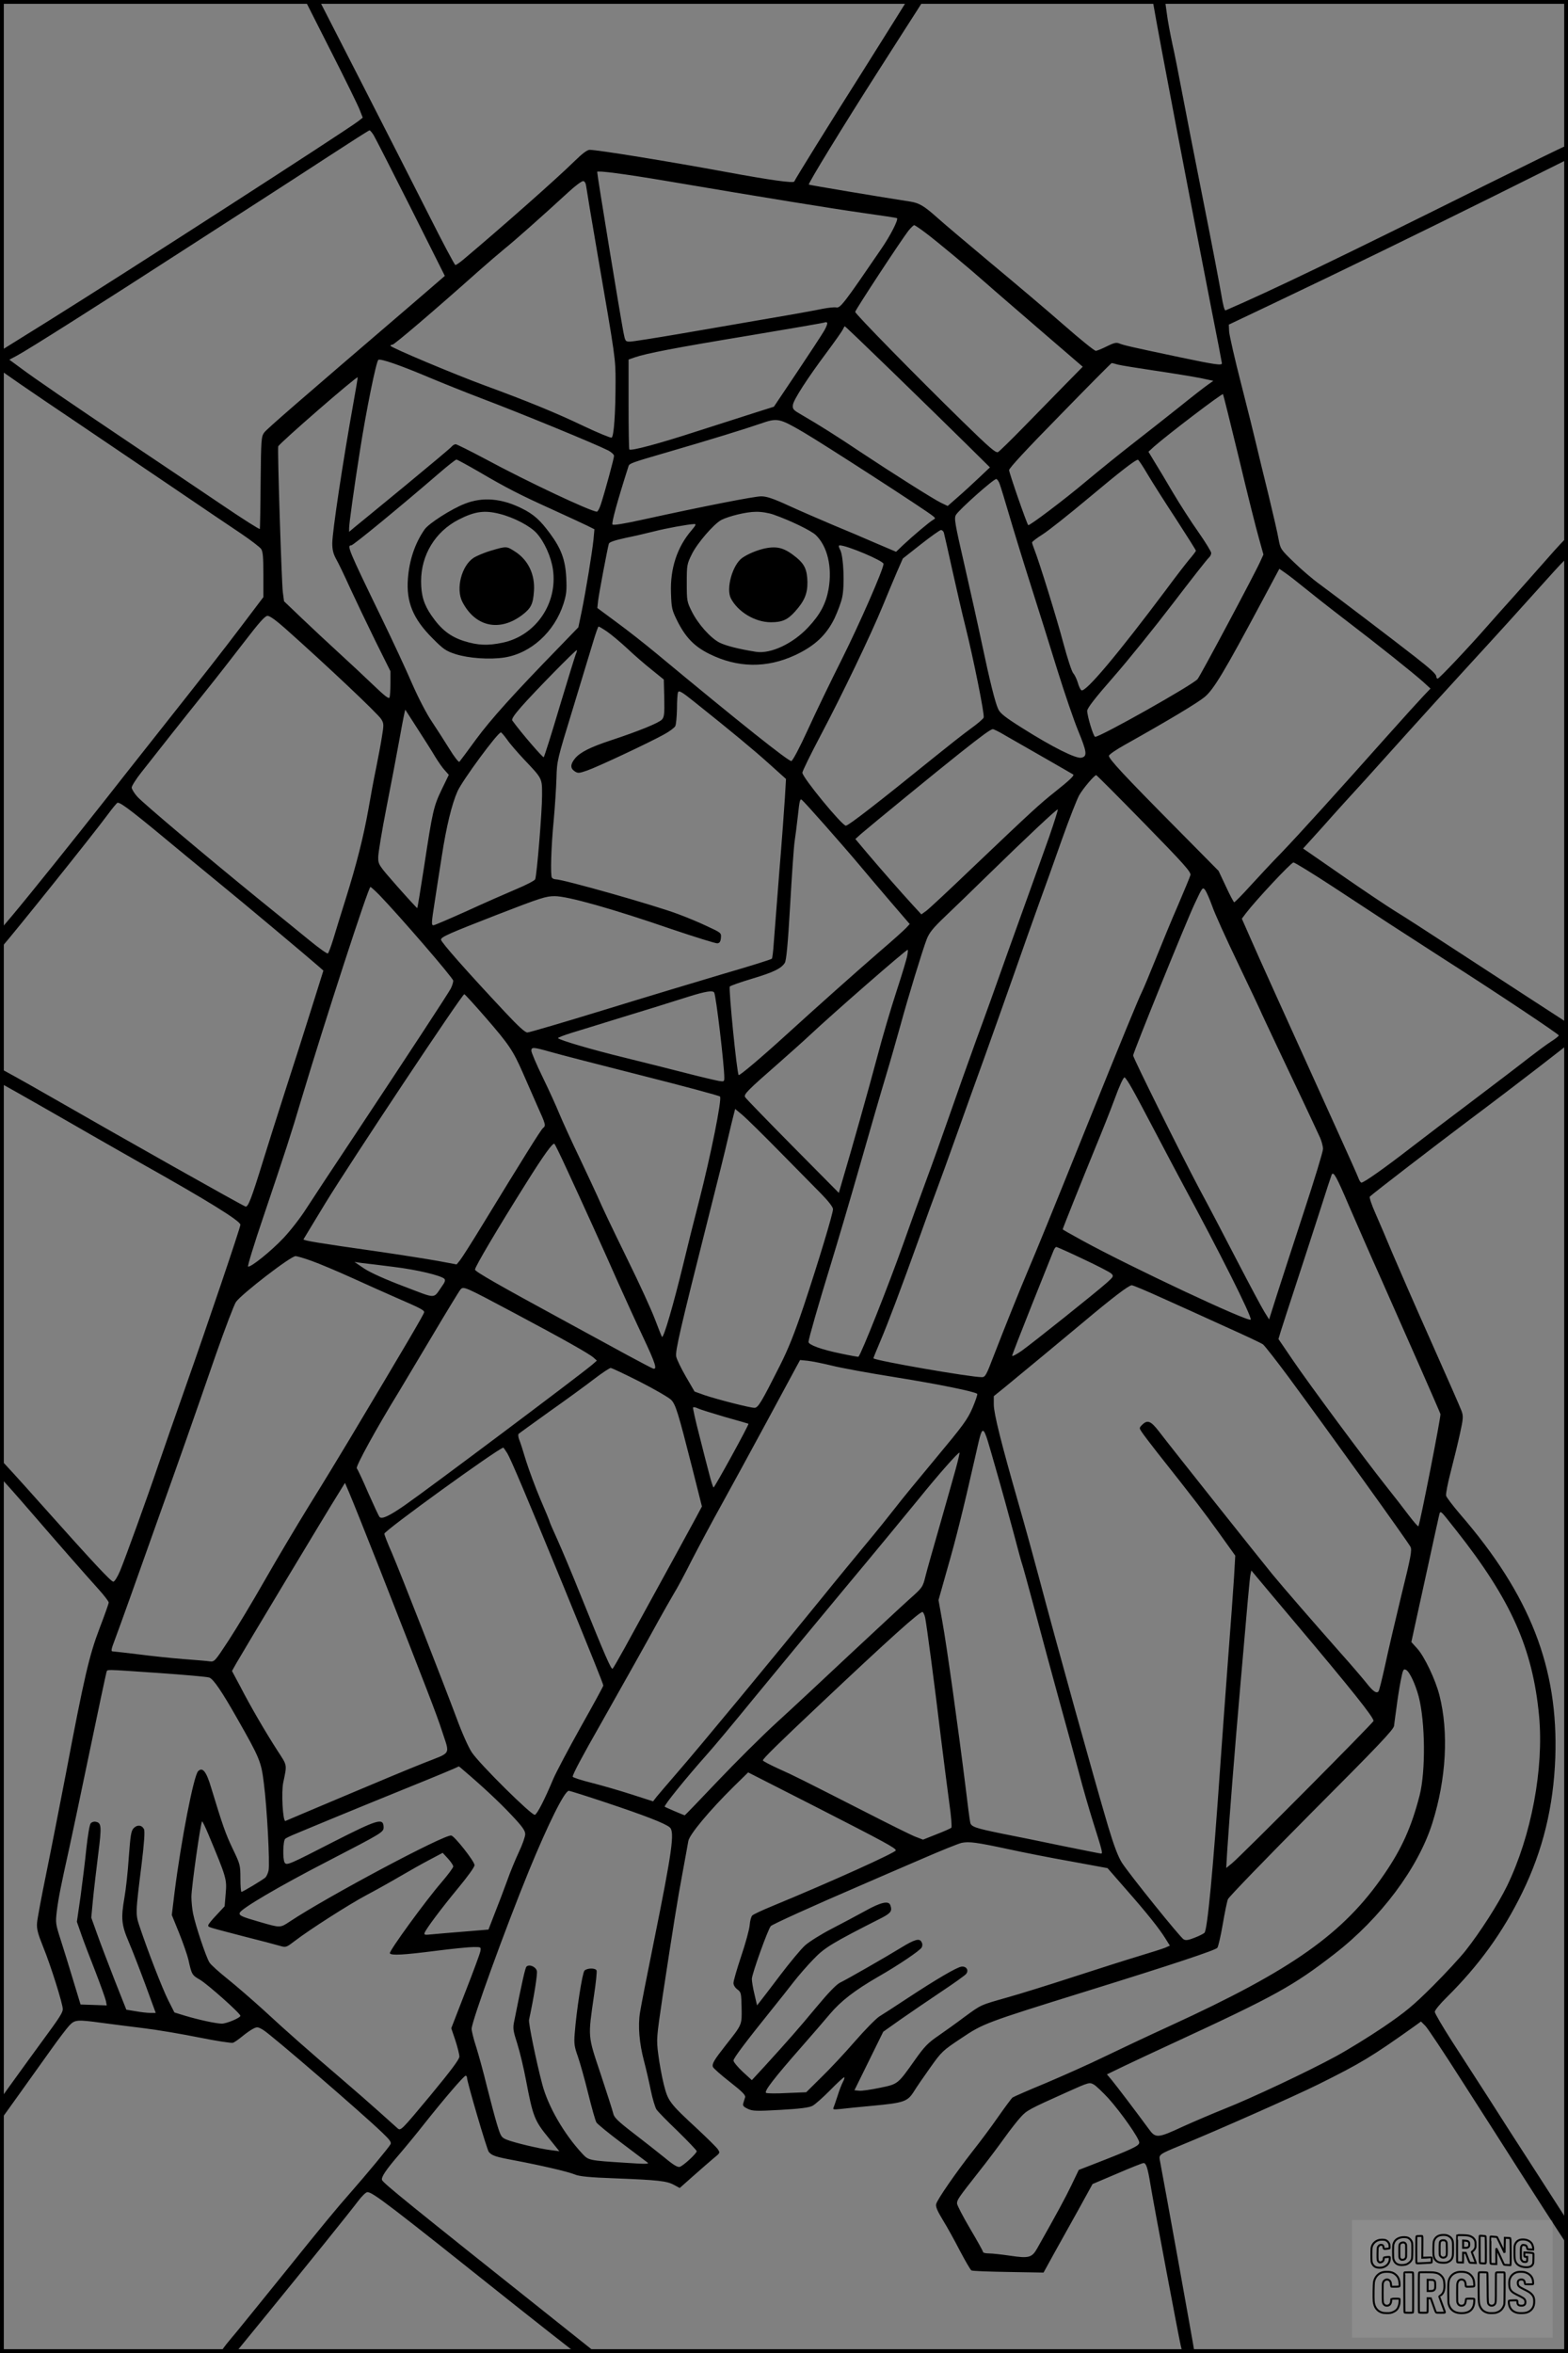 <?xml version="1.0" encoding="UTF-8"?>
<svg xmlns="http://www.w3.org/2000/svg" version="1.0" width="1024pt" height="1536pt" viewBox="0 0 1024 1536" preserveAspectRatio="xMidYMid meet">
  <rect x="0" y="0" width="1024" height="1536" fill="#808080" stroke="none"/>
  <g transform="translate(0.00 0.00) scale(1)">
    <g transform="translate(0,1536) scale(0.1,-0.1)" fill="#000000" stroke="none">
      <path d="M2160 15028 c93 -183 178 -356 189 -385 l20 -51 -32 -25 c-87 -66 -1525 -993 -2019 -1301 l-318 -198 0 -62 0 -61 129 -90 c71 -49 246 -168 388 -263 142 -96 413 -279 603 -408 190 -129 395 -268 457 -309 62 -42 119 -86 128 -98 12 -17 15 -53 15 -168 l0 -147 -143 -189 c-139 -183 -203 -265 -601 -768 -104 -132 -229 -289 -276 -350 -222 -282 -502 -631 -622 -774 l-78 -92 0 -61 c0 -35 4 -58 9 -53 76 86 598 736 695 868 31 42 60 77 64 77 25 0 103 -61 453 -352 57 -47 158 -130 225 -185 127 -103 572 -476 632 -529 l34 -30 -77 -245 c-42 -134 -119 -377 -172 -539 -52 -162 -117 -367 -144 -455 -78 -253 -99 -307 -116 -301 -31 12 -789 439 -1287 725 -164 94 -303 171 -307 171 -5 0 -9 -20 -9 -44 l0 -45 102 -57 c57 -32 220 -125 363 -207 143 -83 348 -199 455 -260 433 -243 650 -377 650 -402 0 -18 -212 -644 -357 -1055 -69 -195 -149 -425 -178 -510 -76 -224 -217 -613 -251 -695 -17 -40 -36 -70 -44 -70 -15 0 -130 123 -486 522 -128 144 -238 264 -244 268 -18 11 -12 -111 6 -126 10 -8 95 -104 190 -214 183 -212 334 -384 440 -502 35 -39 64 -77 64 -84 0 -7 -27 -83 -60 -169 -67 -176 -100 -316 -220 -950 -40 -206 -97 -499 -128 -650 -31 -151 -58 -296 -60 -322 -3 -39 4 -68 41 -160 49 -120 127 -369 127 -403 0 -23 -22 -57 -131 -205 -42 -58 -123 -168 -178 -245 l-101 -140 0 -69 c0 -38 2 -67 4 -65 4 4 189 263 329 459 49 69 103 140 120 158 36 38 51 39 212 17 61 -8 184 -24 275 -35 91 -11 254 -39 363 -61 109 -22 207 -37 218 -34 10 3 37 22 60 41 23 19 55 42 71 50 27 14 32 14 68 -8 49 -29 643 -541 777 -670 49 -47 61 -63 53 -76 -10 -20 -165 -206 -254 -307 -99 -112 -197 -231 -438 -531 -124 -154 -265 -327 -312 -385 -119 -142 -118 -139 -58 -139 l49 0 215 263 c261 320 529 652 587 729 24 32 51 58 60 58 35 0 136 -77 961 -735 36 -28 141 -111 233 -184 l169 -132 62 3 63 3 -216 172 c-1016 808 -1166 930 -1176 952 -7 18 24 65 111 166 38 44 114 136 168 205 132 166 256 310 267 310 5 0 9 -6 9 -14 0 -26 130 -469 142 -483 20 -25 45 -33 175 -57 173 -33 341 -72 388 -91 28 -12 95 -19 264 -25 280 -11 336 -17 383 -43 l37 -20 89 79 c49 43 108 95 132 115 43 35 44 35 27 60 -9 13 -68 71 -130 129 -186 172 -194 183 -222 293 -13 52 -29 140 -36 196 -13 100 -12 106 29 384 68 447 98 636 131 810 16 89 33 178 36 198 6 42 138 200 297 357 l94 92 444 -226 c452 -231 520 -268 520 -283 0 -14 -415 -202 -805 -363 -66 -27 -126 -55 -132 -62 -7 -6 -15 -34 -17 -62 -2 -28 -27 -119 -55 -202 -28 -84 -51 -163 -51 -177 0 -14 11 -31 26 -42 24 -18 25 -24 27 -119 2 -114 5 -107 -103 -244 -77 -98 -92 -123 -84 -143 3 -8 52 -52 110 -97 83 -65 104 -87 100 -101 -3 -11 -9 -28 -12 -39 -5 -15 2 -23 29 -36 32 -15 54 -16 214 -7 127 7 187 15 208 26 17 8 68 54 115 101 46 47 88 86 93 86 4 0 1 -14 -8 -30 -9 -17 -24 -56 -34 -88 -10 -31 -22 -66 -26 -76 -8 -18 -4 -18 46 -13 30 4 124 13 209 21 202 19 226 27 267 91 17 28 66 99 108 158 74 104 81 111 203 192 143 96 156 101 812 305 564 175 847 269 860 285 6 8 22 76 35 152 13 76 28 150 34 165 5 14 251 268 545 564 436 437 537 543 540 568 2 17 9 71 16 120 6 48 18 126 27 172 15 77 18 82 36 73 23 -13 60 -92 82 -174 43 -167 46 -487 6 -645 -53 -205 -115 -345 -230 -513 -265 -388 -600 -625 -1401 -992 -140 -64 -333 -155 -428 -201 -96 -47 -267 -123 -380 -171 -114 -47 -212 -90 -219 -95 -7 -5 -49 -62 -94 -126 -45 -65 -119 -164 -165 -222 -112 -143 -233 -318 -240 -347 -5 -17 7 -45 44 -106 28 -45 78 -136 112 -202 35 -66 68 -123 74 -126 6 -4 114 -8 241 -10 l230 -4 66 120 c37 66 109 196 161 289 l93 169 160 68 c88 38 166 69 173 69 17 0 27 -29 46 -145 20 -122 182 -981 197 -1047 11 -47 12 -48 50 -48 21 0 39 4 39 9 0 10 -197 1102 -226 1252 -6 34 0 38 131 92 237 97 748 323 905 401 278 138 349 181 623 376 l47 34 29 -29 c16 -17 122 -176 236 -355 115 -179 290 -453 390 -610 100 -157 210 -327 244 -379 l61 -93 0 80 0 80 -197 306 c-109 168 -255 395 -324 504 -70 108 -177 274 -238 369 -61 95 -111 181 -111 190 0 10 34 52 76 93 212 210 368 425 495 685 135 276 204 560 216 880 21 587 -164 1062 -621 1590 -47 55 -89 110 -92 121 -3 12 11 84 31 160 20 77 47 188 60 248 21 95 22 112 10 145 -7 20 -97 225 -200 456 -103 231 -216 490 -252 575 -35 85 -85 201 -110 258 -26 58 -42 107 -37 111 29 27 418 326 644 496 146 109 352 266 458 348 l193 150 -3 71 -3 70 -265 172 c-146 95 -375 244 -510 332 -135 88 -292 190 -350 225 -58 36 -199 131 -315 211 -115 80 -227 157 -247 171 l-38 26 133 147 c72 82 195 217 273 302 77 85 203 225 280 311 76 85 263 290 414 455 151 164 343 376 426 469 84 94 163 181 178 194 23 21 26 32 26 88 0 35 -3 63 -8 63 -4 0 -64 -64 -132 -142 -69 -78 -168 -190 -220 -248 -52 -58 -127 -141 -165 -185 -120 -137 -316 -345 -326 -345 -5 0 -9 6 -9 14 0 15 -41 52 -137 127 -126 99 -545 417 -623 474 -45 32 -122 98 -170 145 -86 83 -88 86 -100 150 -6 36 -36 166 -66 290 -31 124 -66 270 -79 325 -13 55 -57 234 -99 397 -42 163 -77 318 -79 343 l-2 46 280 133 c475 226 949 457 1453 707 l482 240 0 45 c0 42 -1 45 -22 38 -13 -4 -246 -118 -518 -253 -934 -465 -1405 -692 -1696 -817 -7 -3 -17 34 -28 103 -10 59 -62 333 -117 608 -55 275 -117 595 -139 710 -22 116 -50 260 -64 320 -13 61 -30 149 -36 198 l-12 87 -40 0 c-40 0 -41 0 -35 -32 37 -217 236 -1257 377 -1978 39 -195 70 -358 70 -362 0 -15 -47 -8 -280 41 -313 66 -361 77 -390 89 -20 8 -36 4 -82 -19 -32 -16 -64 -29 -72 -29 -9 0 -103 76 -209 169 -106 93 -319 273 -473 401 -153 128 -313 263 -354 300 -84 75 -117 95 -175 104 -201 31 -660 108 -663 111 -6 6 226 385 453 740 35 55 113 176 172 269 59 92 112 174 116 182 6 11 -2 14 -45 13 l-53 0 -76 -122 c-42 -67 -141 -225 -221 -352 -193 -304 -437 -697 -441 -710 -4 -12 -161 10 -432 60 -401 74 -848 146 -904 147 -16 0 -48 -24 -100 -75 -118 -116 -482 -437 -727 -643 -23 -19 -45 -34 -50 -34 -5 0 -83 147 -174 328 -91 180 -289 569 -440 864 l-275 537 -47 1 -46 0 168 -332z m280 -550 c11 -18 120 -232 243 -476 l222 -443 -37 -32 c-20 -18 -105 -90 -188 -162 -740 -634 -936 -804 -954 -828 -20 -27 -21 -43 -24 -325 -1 -163 -4 -301 -5 -305 -1 -5 -113 66 -247 157 -135 91 -402 271 -595 400 -403 271 -620 419 -722 495 l-72 53 47 25 c74 39 558 346 1087 688 160 103 382 246 495 319 112 72 319 206 460 298 140 91 258 167 263 167 4 1 16 -14 27 -31z m1910 -299 c642 -109 1075 -179 1285 -209 121 -17 221 -32 223 -34 10 -10 -43 -114 -103 -201 -241 -353 -267 -387 -293 -382 -13 3 -54 -2 -91 -9 -36 -8 -196 -37 -356 -64 -159 -28 -420 -72 -580 -100 -159 -27 -304 -50 -321 -50 -30 0 -31 2 -43 63 -23 122 -171 1022 -171 1045 0 10 176 -13 450 -59z m-522 -34 c2 -17 36 -223 77 -460 114 -660 115 -666 115 -815 0 -206 -11 -361 -26 -367 -7 -2 -88 31 -181 75 -181 87 -378 167 -648 266 -201 74 -615 248 -615 259 0 4 6 7 13 7 12 0 269 219 562 480 61 54 137 119 170 146 59 47 249 215 414 367 46 43 91 76 100 75 10 -2 17 -15 19 -33z m2218 -306 c79 -60 274 -222 394 -328 47 -42 209 -181 358 -310 l273 -235 -123 -125 c-68 -69 -188 -193 -268 -274 -80 -82 -153 -153 -162 -158 -14 -8 -55 27 -230 198 -306 299 -703 704 -703 717 0 12 299 467 347 529 16 20 34 37 38 37 5 0 39 -23 76 -51z m-663 -637 c-15 -26 -95 -148 -178 -272 l-151 -225 -120 -38 c-65 -21 -237 -76 -381 -122 -252 -82 -432 -130 -443 -119 -3 3 -5 136 -5 296 l0 291 40 14 c75 26 260 62 750 143 269 45 492 83 494 86 2 2 8 1 12 -2 5 -3 -3 -26 -18 -52z m450 -274 c172 -167 384 -374 472 -461 l160 -158 -73 -69 c-40 -38 -102 -95 -138 -126 l-65 -57 -44 21 c-51 25 -309 188 -525 331 -146 98 -274 179 -385 243 -54 31 -60 37 -57 64 3 33 95 175 225 349 49 66 94 130 100 142 6 13 12 23 14 23 3 0 145 -136 316 -302z m-3028 -33 c86 -36 238 -97 338 -135 259 -98 741 -296 830 -341 20 -11 37 -26 37 -35 0 -16 -59 -233 -86 -316 -9 -27 -20 -48 -26 -48 -38 0 -457 197 -731 345 -98 52 -184 95 -191 95 -8 0 -20 -7 -27 -16 -8 -10 -146 -125 -307 -258 -162 -133 -309 -254 -328 -269 l-34 -29 0 24 c0 29 31 255 71 508 40 257 106 582 120 591 16 9 145 -36 334 -116z m4495 85 c19 -5 130 -23 245 -40 116 -17 248 -39 295 -48 l84 -18 -34 -24 c-19 -13 -103 -78 -186 -145 -83 -66 -220 -174 -305 -240 -85 -66 -222 -177 -306 -247 -141 -119 -372 -293 -378 -286 -10 10 -125 342 -125 359 0 13 112 134 333 359 182 187 334 340 337 340 3 0 21 -4 40 -10z m-4991 -245 c-69 -382 -139 -847 -139 -922 0 -43 7 -69 25 -102 14 -24 55 -109 91 -189 37 -80 111 -235 165 -345 l99 -199 0 -78 c0 -43 -3 -85 -6 -93 -4 -12 -33 11 -107 82 -56 54 -158 149 -227 212 -69 63 -177 164 -240 224 l-115 110 -8 60 c-8 65 -36 933 -30 951 7 20 512 459 519 451 1 -1 -11 -74 -27 -162z m5782 -366 c54 -228 113 -462 130 -521 l30 -108 -21 -46 c-31 -71 -391 -746 -409 -767 -32 -38 -634 -377 -669 -377 -11 0 -52 136 -52 170 1 18 50 82 171 220 94 107 269 324 389 481 120 157 225 291 234 298 9 8 16 21 16 31 0 9 -38 71 -84 137 -47 66 -122 183 -167 259 -45 77 -99 167 -121 202 l-38 63 37 34 c91 80 443 348 450 342 2 -3 49 -191 104 -418z m-2845 170 c130 -76 808 -514 847 -548 17 -14 17 -15 0 -25 -22 -12 -131 -104 -195 -164 l-46 -44 -134 57 c-73 32 -200 86 -283 120 -82 35 -210 90 -284 124 -102 47 -145 61 -180 61 -45 0 -376 -65 -764 -150 -130 -29 -201 -40 -207 -34 -8 8 32 154 105 382 6 17 22 23 260 92 269 78 511 153 600 184 112 39 123 37 281 -55z m-2123 -256 c184 -108 274 -154 482 -248 99 -45 202 -93 229 -106 l48 -24 -6 -66 c-9 -87 -50 -337 -77 -469 l-22 -105 -116 -120 c-307 -315 -455 -480 -551 -610 -56 -77 -106 -144 -110 -148 -4 -5 -34 33 -65 84 -32 52 -84 132 -115 179 -34 50 -88 154 -130 250 -39 91 -129 284 -200 430 -215 443 -226 470 -196 470 13 0 315 248 569 467 59 51 112 93 118 93 5 0 69 -35 142 -77z m4372 -20 c32 -54 116 -186 187 -294 70 -108 128 -200 128 -204 0 -4 -20 -30 -44 -58 -24 -29 -92 -117 -151 -197 -317 -423 -527 -673 -553 -656 -6 4 -17 26 -23 49 -7 23 -20 51 -30 62 -10 11 -38 98 -64 194 -43 163 -157 530 -190 614 -8 20 -15 41 -15 46 0 5 30 28 68 52 37 23 172 130 301 238 210 176 304 248 322 250 4 1 33 -43 64 -96z m-967 -61 c6 -15 34 -106 62 -202 28 -96 91 -301 140 -455 49 -154 128 -405 175 -558 48 -154 109 -332 136 -397 57 -139 61 -167 22 -176 -34 -9 -187 67 -388 194 -110 69 -144 96 -156 123 -20 42 -55 183 -108 434 -22 105 -72 330 -111 500 -65 282 -70 312 -57 334 22 36 250 239 264 234 6 -2 16 -16 21 -31z m-1477 -201 c111 -39 245 -104 277 -134 76 -74 108 -208 83 -353 -17 -94 -54 -165 -133 -249 -100 -107 -245 -175 -341 -160 -113 18 -195 39 -238 60 -60 31 -141 122 -182 205 -31 62 -32 70 -32 185 0 116 1 123 34 189 35 71 143 196 192 222 50 25 163 53 225 53 36 1 83 -7 115 -18z m-534 -102 c-95 -110 -141 -250 -135 -410 3 -98 6 -111 40 -180 55 -110 112 -169 211 -218 184 -91 373 -94 559 -8 129 60 205 132 258 241 21 45 44 106 50 137 17 77 9 264 -12 307 -12 23 -13 32 -4 32 47 0 286 -101 286 -121 0 -34 -157 -392 -271 -620 -73 -145 -174 -354 -224 -464 -52 -114 -98 -201 -107 -203 -18 -3 -334 248 -887 707 -69 57 -183 147 -253 198 l-127 94 5 47 c5 45 61 341 70 372 2 11 38 23 111 39 60 12 144 32 188 43 74 19 216 45 258 47 15 1 12 -7 -16 -40z m1647 -16 c3 -10 28 -121 56 -248 28 -126 66 -291 85 -365 53 -213 126 -576 119 -594 -3 -9 -43 -43 -88 -75 -44 -32 -148 -114 -231 -181 -368 -298 -564 -450 -581 -450 -25 0 -284 315 -284 346 0 10 54 120 120 245 139 263 328 656 405 844 29 72 71 170 92 220 l39 89 118 93 c65 51 124 93 131 93 8 0 16 -8 19 -17z m2351 -357 c44 -36 163 -130 265 -208 228 -174 449 -351 514 -409 l48 -44 -43 -45 c-24 -25 -136 -148 -249 -275 -315 -354 -564 -629 -680 -750 -59 -60 -150 -158 -204 -217 -54 -60 -102 -108 -106 -108 -3 0 -28 46 -54 103 l-48 102 -272 275 c-349 352 -448 459 -444 477 2 8 48 40 104 71 289 162 472 272 521 312 59 49 127 162 373 622 l115 215 40 -28 c22 -15 76 -57 120 -93z m-6653 -268 c273 -243 606 -557 628 -593 17 -28 17 -36 4 -115 -7 -47 -25 -139 -38 -205 -14 -66 -36 -186 -50 -267 -32 -179 -76 -355 -149 -588 -30 -96 -67 -214 -81 -262 -15 -48 -30 -89 -35 -92 -5 -3 -57 34 -117 83 -60 49 -211 172 -335 272 -349 284 -750 622 -792 668 -20 22 -37 50 -37 60 0 10 28 55 63 99 79 101 278 353 425 536 62 77 172 218 245 313 100 130 137 172 154 173 15 0 56 -30 115 -82z m2104 -22 c27 -19 86 -68 130 -109 44 -42 116 -104 160 -139 l79 -64 3 -120 c2 -104 0 -124 -15 -141 -19 -22 -155 -77 -334 -136 -133 -44 -199 -77 -233 -117 -32 -39 -33 -65 -3 -85 21 -14 29 -13 81 5 65 22 408 183 503 236 35 19 67 43 73 54 5 10 10 61 11 112 0 51 3 100 7 109 6 14 26 2 107 -63 242 -193 387 -313 489 -405 l109 -98 -7 -120 c-4 -66 -20 -286 -37 -490 -16 -203 -32 -411 -36 -462 -3 -50 -9 -96 -12 -101 -3 -5 -141 -48 -306 -96 -165 -49 -518 -155 -784 -237 -267 -82 -495 -149 -507 -149 -15 0 -59 40 -146 133 -254 271 -418 457 -418 473 0 18 54 41 367 163 284 110 318 121 376 121 84 0 376 -82 762 -215 154 -52 289 -94 300 -93 15 2 21 12 23 36 3 32 2 33 -91 76 -52 25 -137 60 -189 79 -150 57 -751 227 -800 227 -9 0 -20 5 -24 11 -10 17 -5 200 12 374 8 88 16 212 18 275 3 114 4 118 109 460 58 190 117 387 133 438 15 50 30 92 33 92 4 0 29 -15 57 -34z m-206 -147 c-5 -13 -53 -168 -106 -344 -52 -176 -99 -323 -103 -328 -5 -5 -144 155 -205 239 -7 9 10 35 59 91 84 96 357 374 362 369 2 -2 -1 -14 -7 -27z m-1034 -485 c42 -65 95 -148 116 -184 22 -36 51 -77 65 -91 l24 -27 -46 -95 c-53 -110 -60 -140 -115 -502 -23 -148 -43 -271 -45 -273 -1 -2 -59 61 -129 140 -124 141 -126 144 -126 192 0 27 24 173 54 325 30 152 69 358 87 458 18 101 34 181 36 180 1 -2 37 -57 79 -123z m3839 -45 c39 -22 153 -88 255 -146 102 -59 187 -107 189 -109 8 -7 -26 -39 -118 -112 -103 -82 -149 -124 -544 -500 -146 -140 -280 -265 -298 -278 l-32 -23 -57 62 c-77 84 -199 223 -295 336 l-79 94 39 35 c59 51 502 414 640 523 151 120 205 159 219 159 6 0 43 -18 81 -41z m-3254 -26 c18 -27 68 -84 109 -128 124 -131 120 -123 120 -239 0 -105 -34 -520 -45 -546 -3 -8 -58 -37 -123 -64 -64 -27 -210 -91 -323 -143 -114 -51 -211 -93 -218 -93 -15 0 -14 14 9 160 10 69 31 199 45 290 30 195 66 342 103 425 32 71 260 381 283 384 3 1 21 -20 40 -46z m4162 -548 c264 -270 307 -319 301 -338 -3 -12 -39 -98 -79 -192 -41 -93 -107 -254 -148 -356 -41 -102 -82 -200 -91 -217 -20 -40 -128 -301 -356 -867 -244 -606 -323 -799 -385 -945 -60 -142 -148 -361 -226 -562 -48 -126 -55 -138 -77 -138 -76 0 -692 107 -708 123 -1 1 18 49 43 107 54 127 135 342 253 670 48 135 102 283 120 330 18 47 74 202 125 345 51 143 134 375 185 515 50 140 136 381 190 535 54 154 127 361 163 460 36 99 105 290 152 425 48 135 99 265 113 289 25 44 99 131 111 131 3 0 145 -142 314 -315z m-2084 -14 c76 -86 176 -201 222 -256 46 -55 139 -165 207 -244 l123 -143 -23 -25 c-13 -14 -88 -82 -168 -150 -164 -142 -422 -372 -613 -546 -168 -153 -307 -270 -313 -265 -12 12 -67 569 -58 578 6 6 71 29 145 51 140 42 190 66 214 103 10 15 20 117 35 376 11 195 24 382 29 415 5 33 15 111 22 173 10 96 14 111 26 100 8 -6 77 -82 152 -167z m1463 -73 c-34 -95 -84 -236 -112 -313 -28 -77 -100 -277 -160 -445 -59 -168 -151 -424 -205 -570 -53 -146 -131 -366 -174 -490 -43 -124 -112 -317 -154 -430 -42 -113 -109 -299 -150 -415 -95 -267 -272 -713 -291 -732 -1 -1 -55 8 -119 22 -122 25 -207 56 -207 75 0 18 65 245 146 508 41 134 127 424 190 645 63 221 139 483 169 582 30 99 72 248 95 330 50 184 144 491 172 564 17 43 41 73 122 150 56 53 182 175 281 272 250 244 448 430 453 425 2 -3 -23 -83 -56 -178z m1852 -326 c132 -87 297 -195 366 -240 69 -45 235 -152 370 -239 334 -213 740 -484 740 -492 0 -4 -23 -23 -52 -41 -28 -18 -94 -67 -147 -108 -53 -42 -211 -162 -351 -268 -140 -105 -329 -249 -420 -319 -173 -134 -303 -225 -319 -225 -5 0 -13 12 -19 28 -5 15 -64 146 -130 292 -356 786 -521 1149 -573 1269 l-59 134 27 36 c64 84 295 331 310 331 8 0 124 -71 257 -158z m-6227 -54 c133 -138 483 -543 483 -560 0 -10 -7 -33 -16 -51 -20 -37 -267 -414 -625 -954 -140 -210 -283 -427 -319 -483 -36 -57 -102 -142 -148 -191 -81 -86 -214 -193 -232 -187 -5 2 40 149 101 328 148 439 178 531 249 770 154 513 436 1380 449 1380 4 0 30 -24 58 -52z m5439 -72 c15 -45 92 -215 171 -379 79 -165 143 -301 143 -302 0 -2 48 -104 106 -227 107 -225 250 -528 285 -605 10 -23 19 -56 19 -73 0 -18 -56 -201 -124 -408 -68 -207 -147 -451 -176 -541 l-52 -164 -30 48 c-17 27 -96 175 -176 329 -80 155 -192 369 -250 476 -117 220 -432 854 -432 870 0 19 351 885 403 993 50 107 51 108 68 86 9 -13 29 -59 45 -103z m-1991 -323 c-3 -21 -35 -126 -70 -233 -35 -107 -92 -298 -125 -425 -58 -218 -171 -618 -227 -806 l-25 -86 -302 305 c-165 167 -305 311 -310 320 -10 18 12 41 219 222 66 58 158 140 204 183 158 148 627 557 639 557 2 0 1 -17 -3 -37z m-1261 -242 c12 -19 66 -474 66 -555 0 -27 -1 -28 -37 -22 -21 4 -117 26 -213 51 -96 25 -277 70 -402 101 -209 51 -421 113 -434 127 -3 3 38 19 93 36 54 16 172 53 263 81 91 28 217 67 280 86 63 20 162 51 220 69 109 34 155 41 164 26z m-1493 -163 c152 -175 179 -215 242 -358 25 -58 68 -156 96 -219 56 -124 57 -129 37 -145 -13 -10 -123 -186 -396 -633 -68 -112 -134 -215 -146 -230 l-22 -27 -118 22 c-66 12 -243 40 -394 62 -388 55 -491 72 -488 80 2 3 66 110 143 236 165 270 892 1363 907 1364 4 0 66 -68 139 -152z m422 -224 c51 -15 318 -84 595 -154 277 -70 508 -132 514 -138 14 -14 -59 -380 -138 -687 -30 -115 -75 -295 -100 -400 -67 -275 -130 -492 -141 -482 -2 2 -23 55 -47 118 -24 63 -102 233 -174 379 -123 252 -162 334 -202 425 -10 22 -61 132 -114 244 -54 112 -113 242 -133 290 -19 47 -68 155 -109 239 -41 84 -74 162 -74 173 0 25 13 24 123 -7z m3800 -240 c22 -38 92 -170 157 -294 65 -124 146 -277 180 -340 232 -429 444 -850 438 -874 -5 -23 -790 346 -1100 516 -71 39 -128 71 -128 73 0 6 135 342 212 530 41 99 99 244 128 323 30 83 57 141 64 139 6 -2 28 -35 49 -73z m-2303 -410 c107 -109 230 -233 273 -277 47 -48 77 -87 77 -100 0 -29 -95 -344 -191 -632 -60 -178 -100 -279 -156 -390 -122 -242 -142 -275 -166 -275 -30 0 -240 54 -324 82 l-67 24 -57 98 c-31 54 -60 113 -63 131 -7 36 28 186 207 895 58 228 117 466 131 529 15 63 31 132 37 153 l10 39 47 -39 c26 -22 135 -129 242 -238z m-1392 -109 c96 -207 250 -546 342 -755 43 -96 114 -252 159 -347 83 -176 96 -218 64 -206 -10 4 -85 43 -168 88 -82 45 -262 143 -400 218 -449 244 -590 325 -593 339 -3 14 153 277 333 563 119 190 176 268 186 258 4 -4 39 -75 77 -158z m5111 -245 c49 -113 143 -329 211 -480 175 -394 381 -862 387 -881 4 -15 -133 -714 -144 -732 -2 -4 -30 28 -62 70 -32 43 -100 130 -150 193 -142 179 -499 661 -606 818 l-96 141 16 53 c9 29 54 168 100 308 46 140 116 356 156 480 39 124 74 229 76 233 12 21 31 -13 112 -203z m-1735 -349 c92 -43 175 -86 184 -95 16 -16 14 -20 -28 -58 -69 -62 -489 -397 -558 -446 -34 -24 -62 -38 -62 -32 0 6 58 155 129 333 71 177 134 334 140 350 6 15 14 27 19 27 5 0 84 -35 176 -79z m-5039 -12 c48 -17 167 -67 264 -111 97 -44 226 -102 286 -128 159 -69 185 -82 185 -96 0 -11 -124 -222 -490 -834 -64 -107 -182 -301 -263 -431 -80 -130 -210 -348 -288 -485 -78 -137 -184 -313 -235 -391 -92 -140 -93 -142 -126 -138 -18 3 -96 9 -173 15 -77 6 -209 20 -293 31 -84 10 -160 19 -167 19 -11 0 -8 16 12 68 14 37 61 166 104 287 43 121 130 366 194 545 130 363 206 579 365 1038 60 171 119 326 131 343 38 53 357 299 389 299 10 0 58 -14 105 -31z m535 -39 c150 -18 310 -56 332 -78 8 -8 4 -22 -16 -49 -59 -84 -31 -83 -247 -1 -122 46 -217 89 -259 116 l-65 44 50 -7 c28 -3 120 -14 205 -25z m5021 -204 c101 -45 286 -129 411 -186 125 -56 236 -108 246 -116 10 -7 86 -104 169 -216 271 -368 773 -1066 794 -1105 11 -21 4 -61 -59 -316 -39 -161 -87 -366 -106 -456 -20 -90 -39 -168 -44 -173 -14 -14 -35 0 -82 60 -25 31 -101 120 -170 197 -180 204 -356 406 -442 510 -77 94 -658 824 -741 933 -52 67 -74 75 -108 41 -20 -20 -20 -21 -2 -48 10 -15 55 -75 100 -132 251 -317 307 -391 404 -526 l106 -148 -8 -140 c-5 -77 -22 -318 -39 -535 -16 -217 -39 -525 -50 -685 -49 -706 -85 -1082 -104 -1102 -6 -6 -35 -21 -64 -32 -40 -16 -58 -19 -72 -11 -22 12 -350 419 -403 500 -25 40 -51 107 -91 240 -90 304 -333 1177 -453 1630 -30 113 -88 324 -130 470 -116 405 -162 589 -163 651 l0 55 73 59 c127 104 357 295 507 420 195 164 302 245 321 245 9 0 99 -38 200 -84z m-4231 -98 c323 -172 488 -265 517 -291 l21 -19 -31 -27 c-80 -68 -1060 -803 -1222 -916 -101 -70 -150 -94 -166 -78 -5 5 -38 76 -74 157 -35 82 -69 154 -75 161 -9 11 128 261 275 500 23 39 120 201 215 360 95 160 179 298 187 307 20 23 24 21 353 -154z m2070 -342 c58 -15 244 -49 414 -76 287 -46 522 -94 538 -109 3 -3 -11 -45 -31 -92 -33 -76 -62 -115 -237 -325 -110 -132 -231 -279 -269 -329 -38 -49 -123 -155 -190 -235 -66 -80 -196 -237 -287 -350 -309 -381 -810 -987 -949 -1146 -58 -67 -116 -135 -130 -152 l-24 -31 -140 45 c-77 25 -195 59 -262 76 -68 17 -123 35 -123 40 0 16 60 129 185 348 161 285 298 529 375 670 35 63 80 142 100 176 21 33 74 132 118 220 45 87 134 254 198 369 64 116 194 354 289 530 95 176 184 340 196 363 l24 44 50 -5 c28 -3 97 -17 155 -31z m-1251 -106 c98 -50 189 -103 204 -118 30 -31 46 -84 138 -446 l63 -250 -40 -75 c-35 -65 -172 -316 -466 -851 -38 -69 -73 -129 -77 -133 -9 -9 -49 83 -208 477 -57 143 -127 308 -154 368 -27 59 -49 110 -49 113 0 4 -27 70 -61 148 -33 78 -75 192 -94 252 -18 61 -38 123 -45 139 -6 16 -7 33 -3 36 4 4 96 70 203 147 108 76 238 171 290 211 52 40 101 72 108 72 8 0 94 -41 191 -90z m556 -230 c83 -23 151 -43 153 -44 5 -5 -221 -416 -228 -416 -3 0 -15 37 -27 83 -12 45 -42 161 -66 257 -25 96 -43 178 -41 182 3 4 17 2 32 -6 15 -7 95 -32 177 -56z m1770 -344 c35 -121 87 -309 115 -415 28 -107 53 -198 55 -201 2 -3 40 -141 84 -305 44 -165 116 -433 161 -595 45 -162 102 -371 127 -465 24 -93 66 -237 92 -320 58 -183 64 -205 52 -205 -6 0 -119 23 -253 50 -134 28 -310 64 -393 80 -176 36 -204 45 -209 74 -3 11 -17 118 -31 236 -46 370 -124 929 -151 1075 l-25 140 55 195 c60 208 104 385 182 728 58 250 44 257 139 -72z m-3192 107 c22 -36 125 -278 363 -858 184 -450 264 -648 264 -658 0 -5 -66 -126 -146 -268 -80 -143 -161 -296 -180 -340 -58 -138 -105 -230 -121 -236 -19 -7 -359 329 -412 408 -21 31 -64 127 -98 220 -93 248 -367 949 -423 1080 -28 63 -50 120 -50 127 0 20 740 555 777 562 2 0 13 -17 26 -37z m2928 -104 c-16 -57 -62 -221 -103 -364 -41 -143 -84 -293 -94 -334 -18 -73 -19 -74 -109 -154 -49 -44 -222 -205 -384 -356 -162 -152 -375 -351 -475 -442 -100 -91 -275 -266 -391 -388 -115 -121 -211 -221 -213 -221 -5 0 -127 52 -131 56 -7 7 137 185 274 339 40 44 177 208 305 365 129 157 396 480 594 718 199 238 416 502 484 585 130 161 262 310 268 304 2 -2 -9 -50 -25 -108z m-3764 -644 c315 -803 376 -961 408 -1060 54 -167 68 -140 -118 -214 -89 -35 -326 -134 -527 -219 -201 -85 -370 -156 -376 -159 -17 -6 -28 189 -14 252 25 120 27 107 -38 207 -78 121 -175 287 -242 417 l-55 103 28 50 c35 62 604 1009 665 1105 l45 73 29 -68 c16 -37 104 -256 195 -487z m6946 353 c7 -7 46 -56 87 -108 357 -452 499 -769 541 -1210 32 -345 -50 -783 -209 -1111 -57 -117 -177 -304 -272 -424 -35 -44 -131 -148 -214 -231 -129 -128 -176 -167 -321 -266 -93 -63 -233 -149 -310 -191 -180 -98 -551 -273 -728 -343 -75 -30 -197 -82 -270 -115 -168 -78 -180 -79 -226 -15 -74 101 -211 282 -241 318 l-31 37 118 57 c65 31 204 96 308 144 675 312 790 376 1060 585 302 234 546 560 639 854 91 289 108 593 46 836 -26 101 -97 251 -145 304 l-38 42 21 97 c12 53 51 232 87 397 36 165 68 312 72 328 6 30 9 32 26 15z m-963 -713 c365 -433 510 -614 510 -639 0 -11 -869 -885 -924 -929 l-38 -31 6 105 c15 228 47 637 86 1084 47 546 61 698 66 725 l6 28 51 -61 c28 -34 135 -161 237 -282z m-2418 34 c9 -43 59 -417 103 -784 19 -154 44 -347 55 -429 12 -82 17 -153 13 -157 -5 -5 -48 -24 -97 -43 l-88 -35 -52 20 c-28 11 -177 85 -331 164 -403 205 -459 234 -565 281 -52 24 -96 47 -98 52 -3 9 105 114 368 362 458 432 658 612 675 607 5 -2 13 -19 17 -38z m-5007 -360 c171 -12 320 -25 332 -30 27 -10 81 -89 182 -267 147 -258 157 -282 174 -422 21 -159 40 -524 31 -570 -4 -19 -14 -41 -23 -48 -24 -19 -146 -92 -154 -92 -4 0 -7 40 -7 89 0 86 -2 92 -50 192 -47 98 -66 153 -140 396 -32 109 -57 140 -86 111 -29 -29 -111 -451 -154 -791 l-18 -148 48 -118 c26 -65 53 -143 60 -172 22 -99 23 -102 77 -133 50 -30 263 -219 263 -235 0 -13 -90 -51 -121 -51 -37 0 -152 25 -242 52 l-68 21 -41 81 c-39 78 -132 318 -185 476 -29 86 -29 84 12 413 17 141 22 214 15 227 -14 27 -44 30 -67 6 -17 -18 -21 -45 -32 -191 -6 -93 -19 -210 -28 -260 -24 -138 -20 -180 28 -292 23 -54 72 -180 109 -280 l67 -183 -35 0 c-20 0 -63 5 -96 11 l-61 10 -78 197 c-42 108 -94 244 -114 301 l-37 103 11 117 c6 64 22 196 34 294 24 188 22 209 -18 215 -11 2 -25 -3 -31 -11 -7 -8 -19 -81 -28 -163 -8 -82 -26 -223 -38 -314 l-24 -165 28 -80 c15 -44 57 -154 93 -245 35 -91 66 -178 69 -193 l5 -28 -85 3 -86 3 -48 158 c-26 87 -63 206 -82 265 -33 103 -34 110 -25 186 10 83 29 177 79 401 17 77 78 365 135 640 57 275 107 508 110 518 9 21 -28 21 340 -4z m1991 -634 c125 -106 236 -210 313 -292 72 -76 91 -103 91 -126 0 -16 -18 -68 -41 -116 -22 -47 -58 -133 -78 -191 -21 -58 -57 -152 -80 -210 l-41 -106 -157 -13 c-87 -7 -182 -15 -212 -18 -47 -5 -53 -4 -48 10 11 28 109 159 219 292 62 75 108 138 107 150 -1 25 -130 189 -152 193 -44 9 -813 -401 -1052 -560 -67 -44 -61 -44 -200 -4 -118 34 -136 42 -129 60 11 28 256 172 564 331 378 196 376 194 375 231 -3 58 -40 47 -327 -99 -290 -149 -306 -156 -319 -136 -14 22 -11 145 4 156 6 5 37 20 67 32 30 13 147 61 260 108 113 47 320 131 460 188 203 82 330 135 346 144 1 1 14 -10 30 -24z m929 -211 c252 -84 390 -137 419 -163 33 -29 16 -153 -103 -741 -44 -217 -85 -426 -91 -465 -15 -89 -5 -203 26 -320 13 -49 33 -135 44 -190 11 -54 28 -111 37 -125 9 -14 72 -78 140 -143 67 -66 123 -124 123 -130 0 -14 -87 -95 -111 -102 -13 -4 -41 12 -96 58 -43 35 -135 107 -205 161 -103 79 -128 104 -133 129 -4 18 -41 133 -82 257 -86 257 -84 236 -43 520 12 79 19 149 16 157 -7 17 -61 17 -79 -1 -14 -14 -53 -264 -64 -413 -5 -62 -2 -84 20 -145 14 -40 45 -149 68 -243 23 -93 47 -179 54 -190 7 -11 84 -74 171 -139 88 -66 161 -121 163 -123 13 -10 -17 -10 -134 -2 -254 16 -251 16 -293 61 -119 128 -223 308 -261 453 -38 144 -91 400 -86 420 33 154 56 299 51 319 -7 28 -50 46 -68 28 -8 -8 -29 -100 -79 -352 -11 -50 -9 -63 20 -154 17 -54 42 -160 56 -235 46 -241 55 -264 152 -382 l66 -82 -54 7 c-75 9 -246 50 -291 69 -34 14 -38 21 -62 99 -14 45 -43 157 -66 247 -22 91 -54 207 -70 258 -17 51 -30 105 -30 119 0 49 220 655 375 1034 125 304 232 520 260 520 6 0 114 -34 240 -76z m-2593 -211 c117 -280 120 -290 112 -383 l-7 -84 -53 -57 c-30 -31 -54 -61 -54 -67 0 -13 -11 -9 230 -72 107 -27 214 -55 237 -62 41 -12 42 -11 100 33 89 69 356 240 468 299 55 29 152 83 215 120 63 37 152 87 198 111 l83 44 34 -37 c19 -21 35 -44 35 -52 0 -8 -35 -55 -77 -104 -100 -115 -345 -451 -337 -463 9 -15 87 -11 298 16 109 14 221 25 249 25 49 0 49 0 44 -28 -3 -16 -47 -135 -98 -265 l-92 -237 27 -80 c14 -43 26 -91 26 -105 0 -18 -53 -89 -191 -256 -190 -228 -192 -230 -213 -212 -11 10 -64 57 -116 104 -52 47 -163 144 -246 215 -216 185 -360 311 -512 452 -74 67 -180 159 -235 203 -56 45 -110 93 -119 108 -21 31 -92 243 -107 319 -6 29 -11 79 -11 110 0 61 61 492 70 492 3 0 22 -39 42 -87z m5218 -93 c96 -21 283 -58 414 -81 l239 -44 116 -133 c142 -161 222 -262 261 -325 l30 -48 -32 -14 c-18 -7 -96 -32 -173 -55 -77 -23 -268 -84 -425 -135 -157 -51 -352 -112 -435 -135 -175 -50 -164 -44 -280 -129 -49 -37 -125 -91 -168 -121 -65 -44 -91 -71 -149 -153 -117 -165 -112 -161 -232 -186 -58 -12 -118 -21 -135 -19 l-31 3 94 191 94 191 113 80 c63 44 182 125 264 180 83 55 157 108 164 117 20 24 2 52 -30 48 -29 -3 -164 -82 -354 -207 -77 -51 -159 -104 -182 -118 -22 -14 -95 -88 -161 -164 -66 -76 -164 -181 -219 -234 l-98 -97 -125 -5 c-69 -4 -131 -3 -137 1 -15 9 51 95 233 302 66 75 148 170 184 213 71 84 161 154 315 243 133 76 272 170 284 191 6 11 6 24 -1 36 -13 26 -45 17 -133 -37 -96 -59 -352 -206 -398 -228 -25 -12 -77 -66 -156 -161 -118 -142 -183 -216 -338 -386 l-83 -90 -60 55 c-33 31 -60 64 -60 73 0 15 77 118 255 339 44 54 106 133 137 173 32 41 90 108 130 149 74 77 118 104 451 273 56 30 65 44 51 81 -11 30 -63 18 -163 -38 -53 -29 -152 -82 -220 -117 -68 -35 -146 -84 -173 -108 -27 -24 -100 -112 -163 -195 -63 -83 -122 -161 -133 -174 l-18 -23 -17 73 c-10 40 -17 85 -17 100 0 31 106 327 124 345 12 12 274 131 581 263 99 43 281 122 405 175 124 54 241 101 260 105 49 10 99 3 300 -40z m659 -1628 c84 -94 201 -261 201 -288 0 -22 -42 -42 -310 -146 l-85 -33 -48 -100 c-41 -85 -92 -179 -224 -413 -34 -60 -55 -65 -176 -47 -55 8 -118 15 -139 15 -21 0 -38 4 -38 9 0 5 -38 74 -85 153 -47 80 -85 153 -85 164 0 24 8 36 141 205 59 74 135 176 170 225 35 49 82 109 104 133 41 45 51 51 310 167 138 62 140 62 169 46 15 -9 58 -50 95 -90z"></path>
      <path d="M3034 12071 c-87 -34 -234 -128 -261 -167 -62 -88 -100 -200 -109 -320 -12 -153 33 -263 160 -390 72 -73 89 -84 151 -104 84 -27 223 -37 319 -22 173 27 327 167 386 351 19 61 22 86 18 169 -6 118 -33 191 -108 292 -63 85 -104 122 -180 160 -133 67 -259 78 -376 31z m231 -66 c91 -23 198 -79 240 -126 50 -56 94 -153 106 -236 32 -222 -112 -432 -327 -478 -99 -21 -162 -18 -253 10 -91 29 -151 76 -214 168 -49 71 -67 131 -67 223 0 172 93 324 245 402 106 54 169 63 270 37z"></path>
      <path d="M3208 11766 c-42 -12 -94 -34 -116 -48 -78 -52 -116 -201 -73 -286 84 -164 243 -199 392 -86 57 44 70 70 76 154 8 110 -38 206 -126 261 -53 34 -54 34 -153 5z"></path>
      <path d="M4995 11780 c-50 -11 -111 -36 -148 -62 -63 -45 -107 -200 -74 -264 46 -89 159 -156 261 -156 73 0 109 15 159 71 61 68 81 117 80 192 -2 78 -18 115 -70 158 -78 64 -124 78 -208 61z"></path>
    </g>
  </g>
  <rect x="0.0" y="0.0" width="1024.0" height="1536.0" fill="none" stroke="black" stroke-width="5"></rect>
  <g transform="translate(882.93 1449.20) scale(0.128)" opacity="1.0">
    <rect x="0" y="0" width="1024.0" height="600.0" fill="white" fill-opacity="0.1"></rect>
    <g transform="translate(0,650) scale(0.1,-0.1)" stroke="none">
      <path fill="none" stroke="#000000" stroke-width="100" d="M4491 5720 c-164 -43 -269 -147 -319 -315 -19 -65 -29 -577 -13 -693 25 -190 116 -310 276 -367 63 -23 284 -32 370 -16 122 22 249 110 294 205 51 104 56 150 56 496 0 341 -4 385 -48 478 -46 100 -156 184 -282 217 -83 21 -241 19 -334 -5z m270 -273 c19 -12 43 -40 54 -62 18 -37 20 -64 23 -320 5 -339 -1 -384 -56 -436 -87 -82 -235 -56 -289 51 -22 43 -23 53 -23 335 0 314 7 370 52 412 34 32 66 42 139 42 53 1 73 -4 100 -22z"></path>
      <path fill="none" stroke="#000000" stroke-width="100" d="M5367 5723 c-4 -3 -7 -311 -7 -683 0 -618 1 -679 17 -691 12 -10 51 -14 152 -14 l136 0 3 248 2 248 67 -3 67 -3 34 -85 c18 -47 58 -152 89 -235 30 -82 63 -158 73 -168 14 -15 40 -19 165 -24 l148 -6 -5 34 c-4 19 -49 143 -102 276 -53 133 -96 246 -96 251 0 6 15 19 33 31 53 33 104 92 134 156 27 57 28 67 27 195 0 115 -4 144 -23 193 -31 80 -76 135 -148 183 -83 56 -166 82 -303 94 -129 11 -453 14 -463 3z m541 -300 c55 -27 77 -73 77 -163 0 -61 -4 -82 -23 -111 -34 -55 -73 -69 -191 -69 l-101 0 0 187 0 186 101 -6 c66 -4 114 -12 137 -24z"></path>
      <path fill="none" stroke="#000000" stroke-width="100" d="M6514 5685 c-4 -9 -5 -320 -2 -690 3 -511 7 -678 16 -687 19 -19 273 -30 291 -13 11 11 13 126 12 675 -1 364 -6 672 -11 685 -11 28 -27 31 -187 40 -99 6 -114 5 -119 -10z"></path>
      <path fill="none" stroke="#000000" stroke-width="100" d="M3355 5683 c-27 -3 -55 -9 -62 -15 -10 -8 -13 -150 -13 -683 0 -592 2 -674 15 -685 12 -10 52 -11 173 -6 362 15 578 29 590 38 8 7 12 46 12 129 0 108 -2 119 -20 129 -11 6 -24 9 -28 7 -4 -3 -103 -8 -221 -12 l-214 -7 5 545 c4 384 2 549 -5 556 -11 11 -120 12 -232 4z"></path>
      <path fill="none" stroke="#000000" stroke-width="100" d="M7067 5654 c-4 -4 -7 -310 -7 -680 0 -625 1 -673 18 -692 15 -18 31 -21 152 -24 l134 -3 -3 400 c-2 277 1 397 8 390 11 -11 153 -311 251 -530 96 -215 128 -281 142 -292 7 -6 82 -14 165 -17 l153 -7 11 28 c14 34 3 1333 -11 1347 -5 5 -70 11 -144 14 l-136 5 -1 -54 c-1 -30 -5 -200 -8 -379 l-6 -325 -73 150 c-40 83 -123 256 -184 385 -61 129 -117 242 -125 252 -11 12 -40 18 -121 22 -59 4 -130 9 -157 12 -28 3 -54 2 -58 -2z"></path>
      <path fill="none" stroke="#000000" stroke-width="100" d="M2507 5614 c-220 -49 -342 -159 -394 -357 -24 -91 -24 -641 0 -740 57 -233 232 -339 510 -310 56 6 127 21 158 33 76 29 187 114 226 174 64 95 67 114 71 505 2 232 -1 371 -8 404 -27 126 -116 235 -228 278 -74 29 -236 35 -335 13z m191 -281 c15 -11 36 -35 47 -54 19 -32 20 -52 20 -349 0 -309 0 -316 -23 -362 -31 -62 -75 -89 -155 -95 -53 -4 -67 -2 -97 19 -19 13 -44 41 -55 63 -19 37 -20 60 -20 350 0 337 2 351 60 405 54 51 169 63 223 23z"></path>
      <path fill="none" stroke="#000000" stroke-width="100" d="M8568 5491 c-133 -43 -219 -134 -262 -280 -13 -45 -16 -107 -16 -343 0 -320 9 -395 60 -506 73 -156 258 -255 506 -269 191 -11 324 47 376 165 19 42 22 70 26 288 4 209 3 242 -11 256 -19 18 -186 38 -347 41 l-105 2 -3 -95 c-1 -52 2 -102 7 -109 6 -10 33 -16 75 -19 l66 -4 0 -105 c0 -98 -1 -105 -26 -130 -23 -23 -31 -25 -99 -21 -64 3 -79 7 -112 34 -21 16 -49 52 -63 80 -25 49 -25 51 -25 324 0 303 6 348 56 402 28 29 32 30 99 26 105 -6 152 -50 167 -158 8 -53 9 -54 48 -62 22 -5 90 -10 150 -11 l110 -2 3 43 c4 52 -30 180 -66 245 -53 99 -179 183 -317 212 -96 20 -226 18 -297 -4z"></path>
      <path fill="none" stroke="#000000" stroke-width="100" d="M1390 5484 c-203 -45 -359 -207 -390 -404 -13 -83 -13 -616 0 -694 20 -123 100 -235 203 -281 98 -45 271 -51 387 -13 211 67 340 238 340 451 0 54 -3 69 -17 74 -24 9 -264 -15 -280 -28 -7 -7 -13 -31 -13 -60 0 -56 -13 -95 -43 -128 -31 -34 -95 -61 -144 -61 -35 0 -48 6 -77 35 -52 52 -58 99 -54 423 3 257 5 280 24 323 42 89 120 132 202 109 53 -14 72 -42 81 -120 11 -90 15 -92 150 -79 62 6 125 15 138 20 25 9 25 10 21 107 -3 82 -9 106 -33 155 -33 68 -97 130 -163 160 -60 27 -235 33 -332 11z"></path>
      <path fill="none" stroke="#000000" stroke-width="100" d="M1600 3845 c-239 -44 -424 -235 -476 -495 -22 -109 -33 -831 -15 -1000 31 -300 174 -492 425 -572 45 -15 100 -21 211 -25 181 -6 263 8 380 66 147 73 214 152 266 311 26 78 32 117 37 219 4 98 2 125 -9 132 -22 14 -393 11 -407 -3 -7 -7 -12 -39 -12 -73 0 -169 -84 -275 -217 -275 -68 0 -110 18 -150 64 -65 73 -68 99 -68 606 0 446 1 456 22 515 78 208 337 201 392 -11 6 -23 13 -75 16 -115 3 -41 10 -78 15 -83 10 -10 289 -10 357 0 63 9 67 18 60 147 -12 210 -62 331 -181 445 -86 82 -165 123 -280 146 -94 19 -261 20 -366 1z"></path>
      <path fill="none" stroke="#000000" stroke-width="100" d="M5376 3840 c-151 -39 -268 -118 -350 -237 -106 -157 -118 -245 -114 -863 4 -463 5 -477 27 -550 33 -106 72 -178 131 -243 123 -135 290 -197 526 -197 326 0 528 127 610 384 34 106 48 339 20 349 -29 12 -386 9 -400 -2 -7 -6 -16 -44 -20 -85 -17 -192 -81 -266 -226 -266 -93 1 -163 55 -197 152 -16 48 -18 92 -18 503 0 437 1 452 22 520 26 81 57 119 121 147 78 35 188 8 237 -56 30 -40 55 -133 55 -206 0 -92 6 -95 157 -92 70 1 161 5 201 8 87 8 88 9 78 158 -12 189 -62 314 -170 422 -76 76 -130 109 -241 144 -102 33 -337 38 -449 10z"></path>
      <path fill="none" stroke="#000000" stroke-width="100" d="M8441 3845 c-204 -45 -357 -196 -406 -402 -24 -99 -17 -331 13 -416 47 -137 141 -225 342 -323 334 -162 396 -203 438 -284 19 -37 23 -57 20 -116 -3 -59 -8 -77 -30 -107 -39 -50 -98 -70 -190 -65 -137 7 -187 57 -188 185 0 95 4 94 -223 86 -106 -3 -198 -10 -204 -16 -17 -13 -17 -107 1 -200 44 -226 196 -375 436 -423 103 -20 339 -15 435 10 199 53 340 189 391 377 21 78 28 222 15 311 -16 115 -56 191 -145 276 -85 81 -145 117 -386 235 -250 122 -298 173 -301 319 -3 109 52 167 164 175 115 8 183 -49 194 -164 3 -32 10 -64 16 -70 10 -14 340 -17 387 -4 24 7 25 9 22 92 -5 150 -54 269 -153 369 -69 70 -189 133 -297 155 -90 18 -265 18 -351 0z"></path>
      <path fill="none" stroke="#000000" stroke-width="100" d="M2710 3833 c-14 -2 -29 -9 -35 -14 -7 -7 -9 -354 -7 -1017 3 -910 5 -1008 20 -1019 20 -16 384 -18 413 -3 19 10 19 32 19 1019 0 923 -1 1010 -16 1022 -13 10 -61 14 -193 16 -97 1 -187 -1 -201 -4z"></path>
      <path fill="none" stroke="#000000" stroke-width="100" d="M3455 3833 c-47 -12 -45 32 -45 -1034 0 -987 0 -1009 19 -1019 12 -6 98 -10 210 -10 159 0 192 3 205 16 14 13 16 61 16 370 l0 355 81 -3 82 -3 88 -245 c49 -135 105 -292 124 -350 20 -58 45 -113 57 -122 18 -16 45 -18 229 -18 184 0 210 2 216 16 7 19 16 -7 -153 448 -74 197 -134 362 -134 366 0 4 23 22 50 40 162 104 228 273 217 560 -8 225 -46 336 -153 450 -104 110 -219 160 -413 179 -101 11 -657 13 -696 4z m721 -409 c64 -48 69 -61 72 -231 4 -176 -7 -223 -59 -267 -43 -36 -89 -46 -216 -46 l-113 0 0 286 0 286 144 -4 c127 -3 148 -5 172 -24z"></path>
      <path fill="none" stroke="#000000" stroke-width="100" d="M6510 3834 c-51 -11 -50 7 -50 -683 1 -672 7 -842 35 -951 45 -175 148 -311 289 -380 117 -58 200 -73 376 -68 124 4 156 9 225 32 108 37 176 79 246 153 61 66 117 169 140 258 9 37 13 248 16 831 4 727 3 782 -13 795 -13 11 -57 14 -204 14 -171 0 -190 -2 -209 -19 -21 -19 -21 -19 -21 -746 0 -782 0 -782 -52 -861 -64 -95 -228 -106 -302 -19 -61 73 -60 64 -66 877 -4 562 -8 745 -17 754 -13 13 -341 23 -393 13z"></path>
    </g>
  </g>
</svg>
